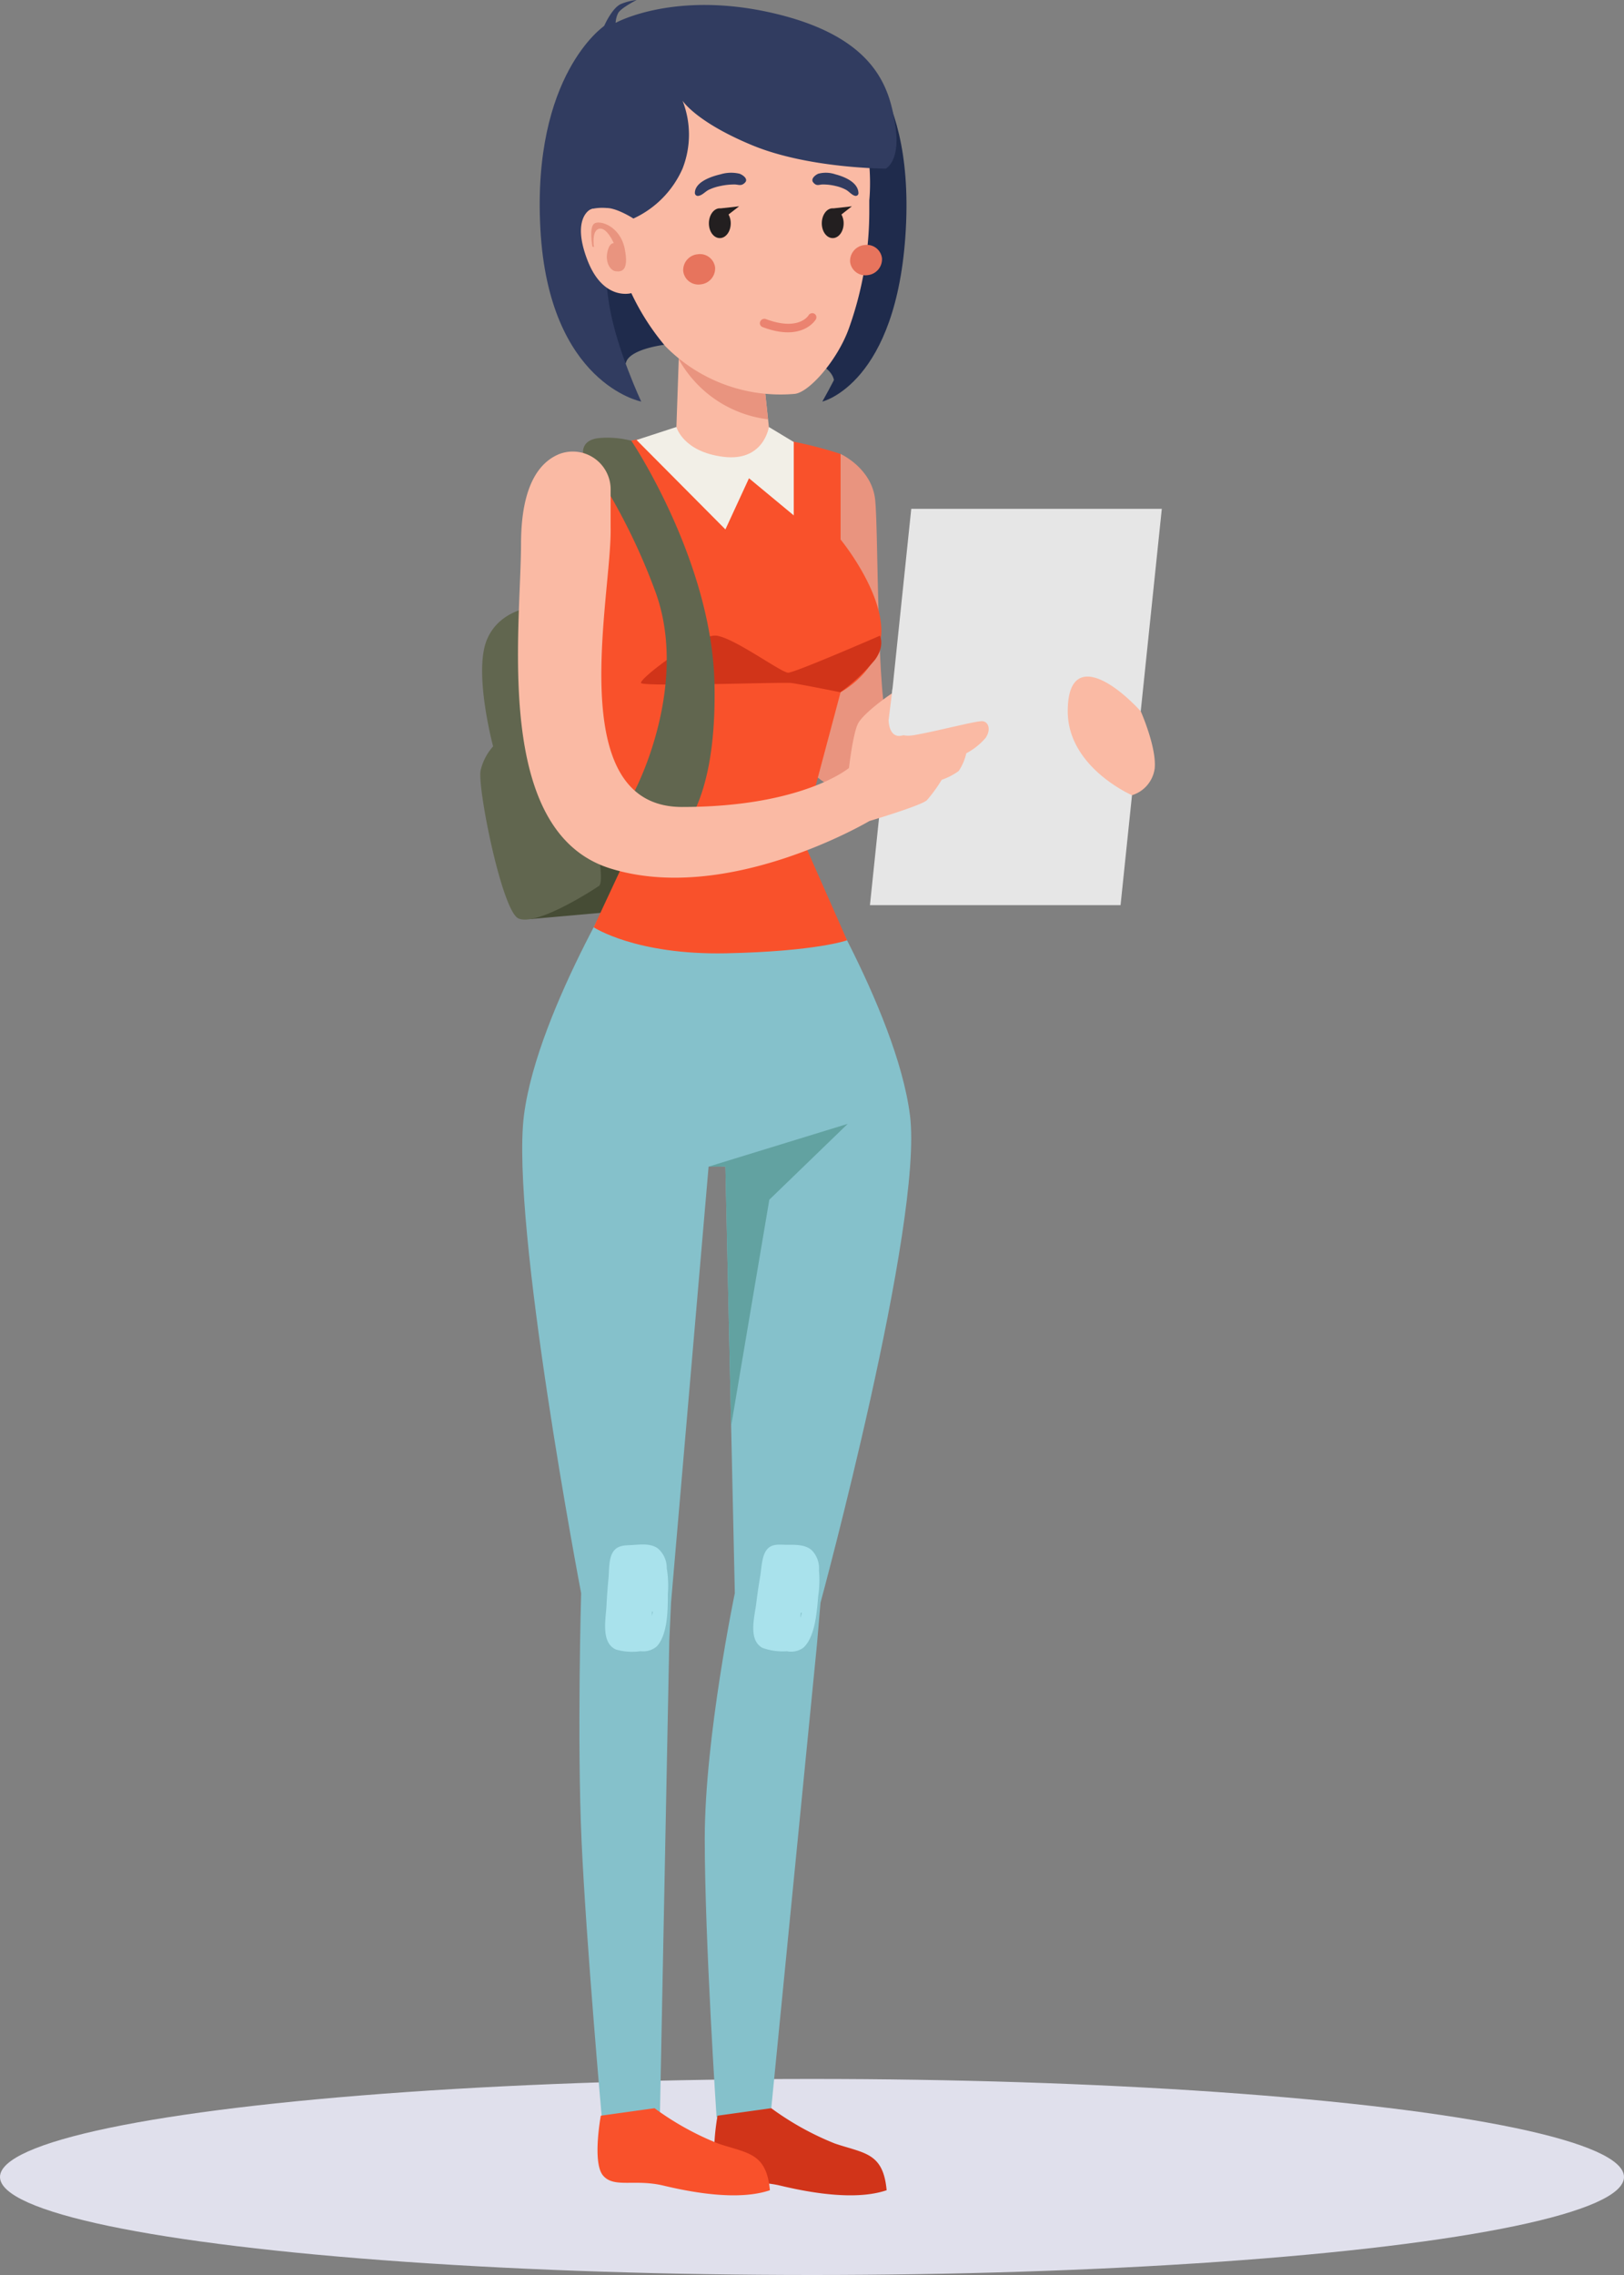 <?xml version="1.0" encoding="UTF-8"?> <svg xmlns="http://www.w3.org/2000/svg" viewBox="0 0 250 350"><rect x="0" y="0" width="250" height="350" fill="#808080" stroke="none"/> <defs> <style>.cls-1{isolation:isolate;}.cls-2{fill:#e0e0ec;mix-blend-mode:multiply;}.cls-3{fill:#e9947f;}.cls-4{fill:#1f2b4c;}.cls-5{fill:#313c60;}.cls-6{fill:#464c35;}.cls-7{fill:#61664f;}.cls-8{fill:#f9512b;}.cls-9{fill:#85c1cb;}.cls-10{fill:#62a2a1;}.cls-11{fill:#d13419;}.cls-12{fill:#fabaa4;}.cls-13{fill:#231f20;}.cls-14{fill:#a9e2ec;}.cls-15{fill:#f2efe7;}.cls-16{fill:#e6e6e6;}.cls-17{fill:#e7745d;}.cls-17,.cls-18{fill-rule:evenodd;}.cls-18{fill:#eb8370;}</style> </defs> <g class="cls-1"> <g id="svg"> <ellipse class="cls-2" cx="125" cy="334.92" rx="125" ry="15.08"></ellipse> <path class="cls-3" d="M129.4,69.84s4.83,2.18,5.33,7.09.22,31.18,2.06,34.81,19.6,5.62,19.6,5.62l-12.68,8.51s-19.31-2.22-21.52-11.51S129.4,69.84,129.4,69.84Z"></path> <path class="cls-4" d="M127.55,60.89s4.67-4.5-7.6-6.9c-13.49-2.63-22.78-.86-23.56,1.72s-3.91-1.53-3.91-1.53-3.21-8.72-3-10.35S100.24,32,100.58,31.75,136.06,22,136.06,22s2.2,11.39.73,21.27a32.81,32.81,0,0,1-6.48,15.64Z"></path> <path class="cls-5" d="M93,4s-11.12,7.5-9.81,31.27S98.71,61.78,98.71,61.78,95,53.87,93.85,47.27,93.71,38,93.71,38s6.7-12.85,6.7-13.62S93,4,93,4Z"></path> <path class="cls-4" d="M129.31,6.2s11.45,5.34,10.13,29.11-12.85,26.47-12.85,26.47,5.59-9.8,7.33-16.25c2.87-10.61.54-22.23.54-22.23s-9.58,1.85-9.58,1.08S129.31,6.2,129.31,6.2Z"></path> <path class="cls-6" d="M93.58,90.39c0,.74,12.9,46.35,12.65,46.74a49.58,49.58,0,0,1-5.24,2.55l-19.52,1.73,1.12-45.65,7.79-5.37Z"></path> <polygon class="cls-7" points="85.5 80.53 79.78 95.76 84.32 100.25 91.39 91.26 85.5 80.53"></polygon> <path class="cls-8" d="M129.4,69.84a63,63,0,0,0-20.17-3.09,61.85,61.85,0,0,0-20.07,3.09s-1.16,26-.59,27.56,9.36,33.78,9.36,33.78h24.89l6.58-24.68s6.52-3.47,6.27-9.83S129.4,83,129.4,83Z"></path> <path class="cls-9" d="M80.66,171.57c2.12-16.52,17.27-40.39,17.27-40.39h24.89s15.15,23.87,17.26,40.39-13.77,75-13.77,75l-.55,6.45-7.17,72.73h-8.28s-1.82-27.26-1.82-42.87,4.63-37.78,4.63-37.78l-1.45-65.61-1.3-.11-1.29.11-5.78,67.05-.27,5.93-1.45,73.28-8.93.15s-2.41-27-3.12-42.61-.07-38.19-.07-38.19S78.55,188.08,80.66,171.57Z"></path> <polygon class="cls-10" points="109.08 179.48 130.5 172.9 118.43 184.57 112.55 219.37 111.67 179.48 109.08 179.48"></polygon> <path class="cls-11" d="M135.46,97.8s-13.07,5.69-14.13,5.69-8.22-5.3-11-5.69-12,6.67-11.65,7.28,21.81-.17,23.14,0,7.54,1.42,7.54,1.42a29.73,29.73,0,0,0,5.34-5C136.26,99.37,135.46,97.8,135.46,97.8Z"></path> <path class="cls-8" d="M97.49,129.59l-6.1,13.07s6.49,4.29,20.4,4,18.61-2,18.61-2l-7-15.85Z"></path> <path class="cls-12" d="M117.19,54.77l1.41,13.14a6.45,6.45,0,0,1-6.46,4.52,9.84,9.84,0,0,1-8.1-4.22l.59-17.07Z"></path> <path class="cls-3" d="M118.23,64.51a18.23,18.23,0,0,1-13.74-9.24v-2l13.25,6.63Z"></path> <path class="cls-12" d="M133.82,30.81v1.58a53.57,53.57,0,0,1-3.14,18.13c-1.75,4.88-6.15,9.91-8.38,10.08a24.87,24.87,0,0,1-19.85-7.31,36.94,36.94,0,0,1-5.26-8.19s-4.32,1.28-6.77-5.1.42-7.75.42-7.75a5.29,5.29,0,0,1,4.06-.13,6.11,6.11,0,0,1,2.61,1.5s-3.79-13.21-1.7-19.88,16.06-12.4,28-6.12S133.82,30.81,133.82,30.81Z"></path> <path class="cls-3" d="M91.2,37.94s-.55-2.91.26-3.53,4,.33,4.71,3.86-.59,3.56-1.4,3.46-1.61-1.34-1.28-2.91,1-1.4,1-1.4-1.06-2.5-2.26-2.23S91.43,38,91.43,38Z"></path> <path class="cls-5" d="M110.91,26.82a5.64,5.64,0,0,1,2.91-.1c.4.12,1.45.77.87,1.37s-1,.3-1.58.29a10.12,10.12,0,0,0-2.19.23,7.61,7.61,0,0,0-1.77.57c-.56.26-1,.84-1.61.95a.46.46,0,0,1-.57-.46C107,27.93,109.66,27.11,110.91,26.82Z"></path> <path class="cls-5" d="M128.6,26.82a4.55,4.55,0,0,0-2.61-.1c-.35.12-1.3.77-.78,1.37s.88.3,1.41.29a8.22,8.22,0,0,1,2,.23,6.11,6.11,0,0,1,1.58.57c.5.26.92.84,1.45.95a.42.42,0,0,0,.5-.46C132.07,27.93,129.72,27.11,128.6,26.82Z"></path> <path class="cls-13" d="M128.18,32.05h.18l2.78-.31L129.53,33h0a2.82,2.82,0,0,1,.34,1.36c0,1.25-.75,2.27-1.68,2.27s-1.68-1-1.68-2.27S127.25,32.05,128.18,32.05Z"></path> <path class="cls-13" d="M110.81,32.05H111l2.78-.31L112.15,33h0a2.82,2.82,0,0,1,.34,1.36c0,1.25-.75,2.27-1.68,2.27s-1.68-1-1.68-2.27S109.88,32.05,110.81,32.05Z"></path> <path class="cls-5" d="M105.07,15.49a14.28,14.28,0,0,1,0,10.45,15.18,15.18,0,0,1-7.56,7.68S95,32,93.38,32a8,8,0,0,0-2.13.11S90,17.17,90,12.34A13.77,13.77,0,0,1,93,4S94.26,1.1,95.68.58A8.7,8.7,0,0,1,98,0s-2.49,1.26-2.86,2.05a3.79,3.79,0,0,0-.37,1.47S104-1.63,119.56,2.15,137,13.91,137.83,19.37s-1.47,6.57-1.47,6.57-11.9,0-20.58-3.6S105.07,15.49,105.07,15.49Z"></path> <path class="cls-14" d="M116.41,246.74c.17-1.4.37-2.8.61-4.19.21-1.22.22-3.1,1-4.11s2-.78,3.09-.78c1.25,0,2.79-.07,3.81.8a3.93,3.93,0,0,1,1.15,3.13,16.59,16.59,0,0,1-.11,3.95c-.21,2.34-.44,6.21-2.26,7.93a3.2,3.2,0,0,1-2.55.57,9.3,9.3,0,0,1-3.75-.51C115.13,252.35,116.16,248.74,116.41,246.74Zm6.88,1.35-.06.49c0,.1,0,.21,0,.32.07-.25.14-.51.2-.77Z"></path> <path class="cls-14" d="M93.36,247.09c.07-1.42.17-2.83.31-4.23.12-1.23,0-3.11.75-4.17s2-.92,3-1c1.25-.08,2.77-.26,3.85.53a3.93,3.93,0,0,1,1.37,3.05,16.06,16.06,0,0,1,.17,3.94c0,2.35,0,6.22-1.69,8.07a3.22,3.22,0,0,1-2.51.75,9,9,0,0,1-3.77-.25C92.48,252.77,93.25,249.1,93.36,247.09Zm7,.86c0,.16,0,.32,0,.49s0,.21,0,.32c0-.26.09-.52.14-.79Z"></path> <path class="cls-7" d="M97.19,67.81s12.42,18.46,12.8,37.44-5.54,25.68-11.68,27.41-9.9-1.48-9.9-1.48v-7s6.32,2.88,8.78-1.53,8.44-19,3.63-31.81A94.69,94.69,0,0,0,89.76,69.63s-.27-1.94,2.41-2.23A14.45,14.45,0,0,1,97.19,67.81Z"></path> <path class="cls-7" d="M83,93.25s11.5,41.51,9.2,43.05-9.83,6.13-12.39,5S73.39,120.77,74,118.47a8.38,8.38,0,0,1,1.91-3.64s-3.06-11.4-.95-16.43S83,93.25,83,93.25Z"></path> <path class="cls-15" d="M118.36,65.69s-.76,5.37-7,4.59-7.23-4.59-7.23-4.59l-6.14,2,13.68,13.76,3.63-7.87,6.89,5.71V68Z"></path> <polygon class="cls-16" points="140.28 78.28 133.92 139.25 172.5 139.25 178.85 78.28 140.28 78.28"></polygon> <path class="cls-12" d="M86.08,69.86A5.83,5.83,0,0,1,94,75.51c0,1.42,0,3.24,0,5.58.25,10.31-7.58,43.06,11,43.06s25.69-6,25.69-6,.58-5.09,1.36-6.76,5.48-5,6.11-5.2,4.93-.83,5.84-.16a1.27,1.27,0,0,1-.2,2.3c-1.08.62-4.95.12-5.72,1.19s-1.13,4.23,2.67,3.57,9.68-2.26,10.55-2.13,1.27,1.28.45,2.53a10.07,10.07,0,0,1-3,2.4,8.17,8.17,0,0,1-1.16,2.72,10,10,0,0,1-2.62,1.36,23.18,23.18,0,0,1-2.28,3.14c-.86.82-8.85,3.2-8.85,3.2s-21.79,12.93-39.88,7.3-13.78-36.64-13.75-50C80.23,74.73,83,71.12,86.08,69.86Z"></path> <path class="cls-12" d="M175.61,109.43s2.48,5.6,2.14,8.82a5,5,0,0,1-3.49,4.09s-9.89-4.28-9.89-12.91S170.58,104,175.61,109.43Z"></path> <path class="cls-16" d="M137.4,105.9l-.61,4.9s0,2.51,1.71,2.42,9.61-3.66,9.61-3.66.6-6-.59-6.13S137.4,105.9,137.4,105.9Z"></path> <path class="cls-11" d="M118.73,324.34a44.3,44.3,0,0,0,9.76,5.42c4.53,1.55,7.47,1.35,8,7.2-4.83,1.64-11.89.36-16.37-.71s-7.66.44-9.33-1.57-.33-9.19-.33-9.19Z"></path> <path class="cls-8" d="M100.76,324.34a44,44,0,0,0,9.76,5.42c4.52,1.55,7.46,1.35,8,7.2-4.83,1.64-11.89.36-16.37-.71s-7.66.44-9.33-1.57-.33-9.19-.33-9.19Z"></path> <path class="cls-17" d="M107.38,39.12a2.35,2.35,0,0,1,2.7,2,2.46,2.46,0,0,1-2.21,2.63,2.35,2.35,0,0,1-2.69-2A2.45,2.45,0,0,1,107.38,39.12Z"></path> <path class="cls-17" d="M133.07,37.7a2.35,2.35,0,0,1,2.7,2,2.46,2.46,0,0,1-2.2,2.63,2.36,2.36,0,0,1-2.7-2A2.45,2.45,0,0,1,133.07,37.7Z"></path> <path class="cls-18" d="M125.58,49.15a.64.64,0,0,0-.22-.89.68.68,0,0,0-.9.26S123,51,117.9,49.09a.69.69,0,0,0-.87.38.63.63,0,0,0,.34.84C123.56,52.67,125.57,49.16,125.58,49.15Z"></path> </g> </g> </svg> 